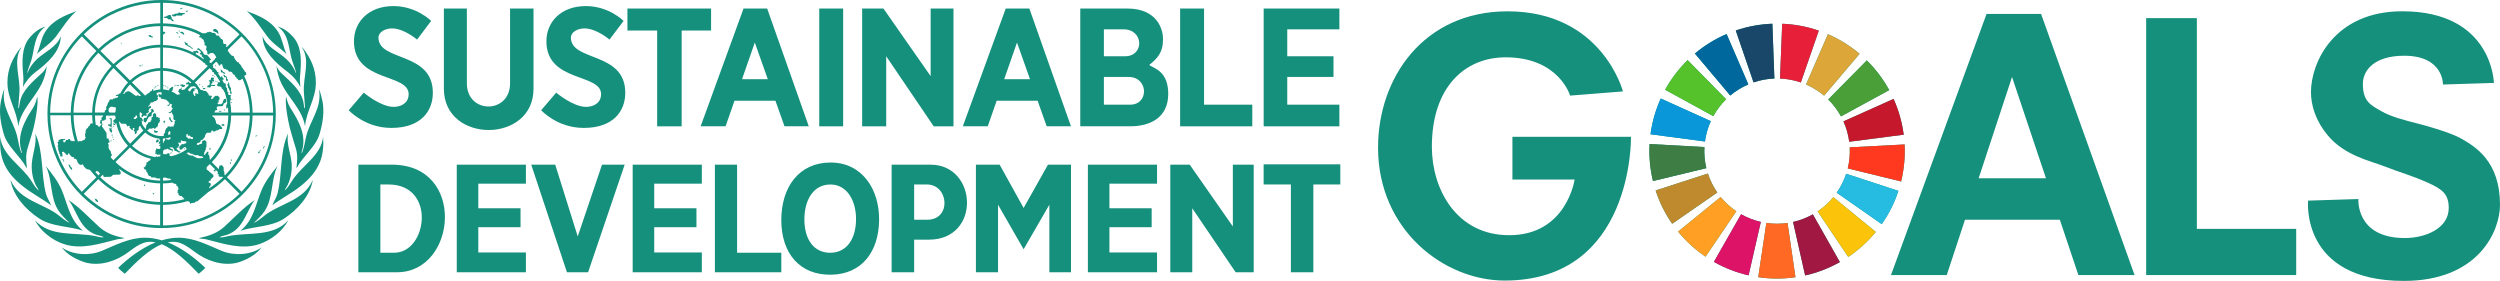 <svg width="356" height="40" viewBox="0 0 356 40" fill="none" xmlns="http://www.w3.org/2000/svg">
<path d="M23.019 0C20.402 0 17.933 0.621 15.741 1.725L15.919 2.07C18.032 1.005 20.382 0.424 22.821 0.394V3.322C20.837 3.351 18.951 3.834 17.282 4.662L17.459 5.007C19.109 4.189 20.935 3.746 22.821 3.716V6.368C21.34 6.397 19.948 6.752 18.694 7.363C17.756 7.817 16.907 8.418 16.166 9.128L14.29 7.245C15.238 6.328 16.314 5.579 17.469 5.007L17.292 4.662C16.087 5.264 14.981 6.042 14.023 6.969L11.94 4.889C13.134 3.726 14.477 2.78 15.929 2.05L15.751 1.705C12.582 3.292 10.004 5.885 8.434 9.059C7.368 11.217 6.755 13.652 6.755 16.225C6.755 17.802 6.983 19.339 7.407 20.798L7.792 20.7C7.387 19.32 7.17 17.881 7.15 16.412H10.073C10.093 17.634 10.281 18.837 10.626 19.98L11.011 19.882C10.676 18.768 10.488 17.605 10.468 16.402H13.125C13.134 16.796 13.164 17.181 13.213 17.555C13.026 17.575 12.858 17.634 12.858 17.634L12.779 17.9C12.601 17.93 12.483 18.235 12.483 18.235C12.335 18.285 12.216 18.472 12.265 18.521C12.315 18.571 12.187 18.59 12.187 18.59V18.955L12.107 19.073L12.127 19.468C12.226 19.468 12.206 19.655 12.206 19.655C12.038 19.675 12.078 19.891 12.078 19.891L11.732 20.01L11.663 20.108L11.239 20.089L11.12 20.207C11.081 20.098 11.051 19.99 11.011 19.882L10.626 19.98C10.636 20.02 10.646 20.059 10.666 20.098H10.182L10.152 20.02L9.984 19.99L9.965 19.803L9.718 19.822L9.668 19.921L9.402 19.941C9.422 20.108 9.135 20.355 9.106 20.286C9.076 20.217 8.888 20.039 8.977 20C9.056 19.97 9.273 19.931 9.273 19.931V19.812L8.661 19.793L8.592 19.891L8.345 19.911V20.177L8.227 20.207C8.148 20.256 8.247 20.443 8.247 20.443C8.365 20.562 8.227 20.739 8.227 20.739C8.128 20.838 8.306 21.025 8.306 21.025C8.434 21.055 8.227 21.153 8.227 21.153C8.256 21.321 8.355 21.37 8.355 21.37C8.256 21.538 8.424 21.616 8.424 21.616L8.444 21.902L8.563 21.971V22.159L8.632 22.277H8.898L8.888 21.883C8.661 21.616 9.086 21.547 9.106 21.646C9.125 21.744 9.303 21.794 9.303 21.794C9.333 22.04 9.619 22.188 9.698 21.942C9.777 21.695 9.846 21.843 9.896 21.961C9.945 22.08 10.261 22.366 10.261 22.366H10.508L10.537 22.602C10.814 22.582 10.903 22.622 11.011 22.996C11.13 23.381 11.436 23.479 11.436 23.479L11.663 23.46C11.663 23.262 11.89 23.489 11.89 23.598C11.89 23.696 12.335 24.081 12.335 24.081L12.779 24.179L12.858 24.248C13.134 24.593 13.421 24.919 13.727 25.244L11.653 27.314C9.817 25.431 8.513 23.154 7.792 20.7L7.407 20.798C8.168 23.381 9.55 25.776 11.505 27.738C12.828 29.058 14.349 30.133 15.998 30.912L16.196 30.567C14.635 29.827 13.204 28.832 11.93 27.59L14.003 25.52C15.08 26.565 16.314 27.402 17.637 28.004L17.835 27.659C16.531 27.067 15.336 26.259 14.28 25.244L14.665 24.859C14.685 24.899 14.704 24.938 14.704 24.997C14.734 25.244 14.853 25.195 14.853 25.195L15.791 25.175L16.117 24.889L16.956 24.869C17.381 24.849 17.124 24.268 17.035 24.268C16.986 24.229 16.976 24.15 16.986 24.061C17.657 24.573 18.378 24.997 19.138 25.323L19.336 24.978C18.457 24.613 17.627 24.1 16.887 23.479L16.442 23.065L18.506 21.005C19.178 21.636 19.948 22.109 20.787 22.405C21.014 22.484 21.251 22.553 21.488 22.612C21.449 22.651 21.429 22.681 21.439 22.701C21.469 22.779 21.311 22.868 21.311 22.868L21.163 22.918L21.064 23.065L20.866 23.134L20.837 23.479L20.738 23.548V23.696L20.619 23.726V23.805L20.452 23.824L20.55 24.071L20.679 24.14C20.906 24.169 20.807 24.455 20.807 24.455L20.935 24.475L21.005 24.662L21.133 24.928C21.182 25.125 21.33 25.076 21.399 25.066C21.469 25.047 21.528 25.264 21.528 25.264L22.18 25.283C22.18 25.283 22.15 25.352 22.259 25.382C22.318 25.401 22.575 25.421 22.802 25.421V25.717C21.587 25.697 20.422 25.431 19.336 24.978L19.138 25.323C20.284 25.806 21.518 26.091 22.802 26.111V28.763C21.054 28.733 19.365 28.349 17.815 27.649L17.617 27.994C19.227 28.723 20.985 29.128 22.802 29.157V32.085C20.471 32.055 18.22 31.533 16.176 30.557L15.978 30.902C18.141 31.937 20.531 32.479 22.999 32.479C25.586 32.479 28.085 31.878 30.336 30.744C31.857 29.975 33.269 28.96 34.513 27.728C35.816 26.427 36.873 24.938 37.653 23.332C38.71 21.153 39.273 18.738 39.273 16.244C39.273 14.125 38.868 12.065 38.088 10.153C37.278 8.162 36.073 6.328 34.503 4.761C32.923 3.184 31.087 1.981 29.072 1.173C27.186 0.404 25.132 0 23.019 0ZM23.216 0.394C25.211 0.414 27.156 0.808 28.954 1.538C30.849 2.297 32.597 3.43 34.108 4.899L32.35 6.653C32.291 6.673 32.222 6.673 32.183 6.653C32.064 6.604 32.232 6.486 32.232 6.486V6.358L32.133 6.259C32.133 6.259 31.857 6.289 31.837 6.239C31.817 6.19 31.768 5.973 31.768 5.973L31.748 5.687L31.63 5.638L31.61 5.54L31.432 5.559V5.362L31.333 5.333L31.235 5.283L31.215 5.086L30.849 5.066L30.731 4.899L30.603 4.702L30.188 4.672L30.089 4.574L29.921 4.544L29.803 4.495L29.753 4.574L29.437 4.593L29.418 4.692C29.319 4.741 29.052 4.741 28.845 4.741C28.519 4.574 28.213 4.406 27.877 4.268L27.739 4.633C28.015 4.741 28.242 4.879 28.509 5.017C28.489 5.076 28.47 5.116 28.43 5.116C28.351 5.116 28.381 5.333 28.381 5.333C28.381 5.333 28.598 5.333 28.657 5.352C28.726 5.372 28.726 5.54 28.726 5.54C28.973 5.52 29.072 5.855 29.042 5.944C29.013 6.023 29.141 6.023 29.141 6.023C29.141 6.023 29.141 6.289 29.111 6.358C29.082 6.427 29.329 6.476 29.388 6.575C29.457 6.673 29.358 7.008 29.309 7.028C29.26 7.048 29.437 7.097 29.427 7.176C29.408 7.255 29.477 7.176 29.497 7.314C29.516 7.442 29.546 7.728 29.546 7.728L29.773 7.748C29.803 7.531 30.227 7.521 30.296 7.55C30.573 7.649 30.79 8.083 30.79 8.181C30.79 8.28 30.612 8.3 30.612 8.3L30.622 8.408L30.05 8.98C29.99 8.94 29.931 8.921 29.901 8.95C29.823 8.999 29.852 8.605 29.852 8.605C29.852 8.605 30 8.507 30.069 8.556C30.139 8.605 29.516 7.728 29.378 7.807C29.25 7.886 28.953 7.728 28.963 7.57C28.983 7.422 28.371 6.92 28.371 6.92C28.371 6.92 28.173 6.791 28.144 6.89C28.114 6.989 28.045 7.058 28.144 7.107C28.242 7.156 28.223 7.028 28.341 7.136C28.46 7.255 28.667 7.403 28.588 7.501C28.509 7.6 28.41 7.629 28.41 7.629L28.529 7.767H28.707L28.736 8.053C28.736 8.053 28.934 8.152 28.983 8.27C29.013 8.349 29.023 8.398 29.013 8.447C28.647 8.171 28.262 7.915 27.867 7.688C27.867 7.659 27.877 7.629 27.867 7.6C27.838 7.481 27.996 7.432 28.085 7.57L28.252 7.55L28.282 7.403L28.055 7.215H27.877C27.877 7.215 27.858 7.343 27.749 7.294C27.63 7.245 27.7 7.265 27.601 7.245C27.512 7.225 27.532 7.412 27.551 7.501C27.295 7.373 27.038 7.255 26.771 7.146C25.655 6.693 24.461 6.437 23.216 6.417V4.909C23.325 4.909 23.374 4.869 23.384 4.83C23.404 4.761 23.414 4.751 23.513 4.731C23.611 4.712 23.493 4.514 23.394 4.534C23.325 4.544 23.256 4.524 23.216 4.475V3.716C24.796 3.736 26.317 4.051 27.739 4.633L27.877 4.268C26.416 3.677 24.836 3.351 23.206 3.332L23.216 0.394ZM25.962 1.094L25.804 1.193L25.695 1.124L25.646 1.212L25.774 1.291L25.804 1.311L26.011 1.173L25.962 1.094ZM26.712 1.488L26.584 1.597L26.505 1.508L26.436 1.577L26.584 1.725L26.613 1.695L26.781 1.567L26.712 1.488ZM10.883 1.577C9.254 2.208 7.496 2.859 6.439 4.534C5.817 5.51 5.728 6.673 5.245 7.679C6.153 6.831 7.2 6.2 7.97 5.195C8.888 3.982 9.688 2.622 10.883 1.577ZM35.145 1.577C36.34 2.632 37.15 3.982 38.068 5.195C38.838 6.21 39.885 6.831 40.793 7.679C40.309 6.663 40.211 5.51 39.598 4.534C38.532 2.859 36.784 2.208 35.145 1.577ZM25.527 1.784C25.458 1.794 25.389 1.824 25.379 1.853C25.359 1.922 25.261 1.932 25.261 1.932L24.885 1.962C24.856 2.06 24.658 2.129 24.638 2.06C24.599 1.912 24.392 2.247 24.609 2.307C24.826 2.376 25.033 2.307 25.033 2.307L25.083 2.208L25.902 2.228C25.971 2.159 26.001 2.06 26.001 2.06C26.001 2.06 26.198 1.991 26.277 2.031C26.357 2.06 26.297 1.794 26.208 1.833C26.129 1.863 25.962 1.853 25.962 1.853H25.665C25.665 1.794 25.596 1.774 25.527 1.784ZM24.115 2.119L23.898 2.198L23.671 2.346L23.424 2.376L23.295 2.523L23.819 2.573L23.918 2.74L24.293 2.77L24.54 3.016C24.757 3.085 24.806 2.987 24.668 2.868L24.451 2.652V2.464L24.382 2.395L24.312 2.159L24.115 2.119ZM6.479 3.795C5.649 4.012 4.948 4.544 4.326 5.234C3.023 6.683 3.131 8.812 3.309 10.715C3.359 11.306 3.329 11.799 3.27 12.4C3.665 11.592 4.307 10.823 5.077 10.251C6.775 8.97 8.632 7.314 8.661 5.145C8.098 6.713 6.39 7.363 5.254 8.428C4.652 8.99 4.188 9.67 3.921 10.379L3.882 10.35C4.02 9.719 4.287 9.157 4.474 8.546C4.948 6.88 4.86 4.899 6.479 3.795ZM39.559 3.795C41.169 4.899 41.08 6.88 41.573 8.546C41.751 9.147 42.018 9.719 42.166 10.35L42.126 10.379C41.86 9.67 41.396 8.99 40.793 8.428C39.658 7.353 37.949 6.713 37.386 5.145C37.416 7.324 39.273 8.98 40.971 10.251C41.731 10.823 42.383 11.592 42.778 12.4C42.709 11.799 42.679 11.296 42.739 10.715C42.916 8.812 43.025 6.683 41.721 5.234C41.089 4.544 40.388 4.002 39.559 3.795ZM30.642 4.12C30.514 4.12 30.316 4.209 30.336 4.308C30.356 4.386 30.415 4.475 30.553 4.505L30.8 4.583C30.8 4.583 31.106 4.948 31.096 4.771C31.067 4.268 30.83 4.258 30.751 4.16C30.731 4.14 30.692 4.12 30.642 4.12ZM25.497 4.327L25.428 4.475L25.517 4.515L25.586 4.367L25.497 4.327ZM25.804 4.485C25.794 4.475 25.705 4.603 25.636 4.643C25.715 4.682 25.823 4.741 25.823 4.741C25.952 4.741 26.041 4.84 26.041 4.889C26.041 4.938 26.218 4.919 26.218 4.919L26.238 4.8L26.11 4.633L25.991 4.554C25.991 4.564 25.804 4.544 25.804 4.485ZM25.636 4.643C25.557 4.603 25.507 4.583 25.596 4.643C25.606 4.653 25.626 4.653 25.636 4.643ZM25.093 4.593L25.083 4.692L25.221 4.702L25.32 4.859L25.399 4.81L25.28 4.623L25.27 4.603H25.251C25.251 4.613 25.093 4.593 25.093 4.593ZM21.301 5.007C21.212 5.007 21.133 5.027 21.133 5.057C21.153 5.135 21.281 5.244 21.281 5.244C21.281 5.244 21.528 5.264 21.548 5.313C21.567 5.362 21.725 5.382 21.745 5.333C21.765 5.283 21.824 5.185 21.676 5.185C21.528 5.185 21.558 5.106 21.508 5.047C21.479 5.017 21.39 5.007 21.301 5.007ZM34.385 5.175C35.856 6.673 36.982 8.418 37.752 10.31C38.483 12.114 38.878 14.056 38.897 16.047H35.965C35.945 14.45 35.629 12.903 35.056 11.464C34.977 11.257 34.888 11.05 34.789 10.843C34.819 10.754 34.868 10.665 34.977 10.695C35.145 10.744 35.026 10.33 35.026 10.33C35.026 10.33 34.799 10.163 34.809 10.084C34.829 10.005 34.582 9.837 34.592 9.768C34.612 9.699 34.375 9.571 34.395 9.502C34.414 9.433 34.276 9.256 34.276 9.256L34.029 9.019L33.999 8.871L33.802 8.852L33.407 8.369L33.427 8.231L33.308 8.211V8.024L33.19 7.955L33.012 7.935L32.647 7.541L32.617 7.353H32.439L32.469 7.067L34.385 5.175ZM25.468 5.175V5.323L25.646 5.343L25.596 5.205L25.468 5.175ZM11.653 5.175L13.727 7.255C12.759 8.25 11.95 9.394 11.347 10.665C10.557 12.302 10.103 14.125 10.073 16.057H7.141C7.17 13.662 7.733 11.355 8.76 9.266C9.491 7.777 10.458 6.397 11.653 5.175ZM26.268 5.954C26.248 5.954 26.238 5.963 26.238 5.973C26.238 6.023 26.307 6.023 26.337 6.121C26.366 6.22 26.357 6.387 26.505 6.417C26.653 6.447 26.682 6.486 26.702 6.545C26.722 6.614 26.9 6.624 26.9 6.624L27.028 6.693L27.423 7.028V6.9C27.423 6.9 27.403 6.772 27.324 6.772C27.245 6.772 27.097 6.673 27.127 6.604C27.156 6.535 26.85 6.476 26.85 6.476C26.85 6.476 26.574 6.21 26.672 6.239C26.771 6.269 26.722 6.121 26.722 6.121C26.722 6.121 26.524 6.151 26.475 6.141C26.426 6.121 26.445 5.973 26.445 5.973C26.445 5.973 26.317 5.944 26.268 5.954ZM17.242 6.072L17.173 6.141L17.272 6.239L17.341 6.17L17.242 6.072ZM3.033 6.762C2.993 6.752 2.964 6.791 2.934 6.801C1.808 8.24 1.058 9.808 1.058 11.73C1.058 14.105 2.43 15.771 2.598 17.999C2.954 15.673 4.909 14.017 5.926 11.957C6.321 11.158 6.568 10.251 6.676 9.374C6.528 9.749 6.301 10.094 5.985 10.389C4.662 11.641 3.112 12.863 2.815 14.638C2.776 14.894 2.746 15.15 2.677 15.397C2.618 15.426 2.618 15.357 2.598 15.338L2.766 13.149C2.924 11.02 1.789 8.645 3.033 6.762ZM43.005 6.762C44.249 8.645 43.114 11.02 43.272 13.159L43.44 15.347C43.42 15.367 43.42 15.426 43.361 15.406C43.291 15.16 43.262 14.904 43.222 14.648C42.926 12.883 41.366 11.651 40.053 10.399C39.737 10.103 39.51 9.758 39.361 9.384C39.47 10.261 39.717 11.168 40.112 11.966C41.129 14.017 43.084 15.673 43.44 18.009C43.608 15.771 44.98 14.115 44.98 11.74C44.98 9.818 44.23 8.24 43.104 6.811C43.064 6.782 43.045 6.752 43.005 6.762ZM22.821 6.762V9.689C21.903 9.719 21.024 9.936 20.234 10.301L20.412 10.646C21.163 10.301 21.972 10.103 22.821 10.074V12.735C22.476 12.755 22.14 12.824 21.824 12.942L21.804 12.755L21.883 12.706L21.755 12.656L21.656 12.784L21.627 12.932L21.459 12.962V13.041H21.34V13.139C21.103 13.268 20.876 13.425 20.669 13.613L18.783 11.73C19.267 11.276 19.82 10.902 20.412 10.626L20.234 10.281C19.602 10.577 19.02 10.971 18.516 11.454L16.442 9.384C17.173 8.684 17.993 8.122 18.881 7.688C20.086 7.117 21.429 6.782 22.821 6.762ZM23.216 6.762C24.401 6.782 25.557 7.028 26.623 7.462C26.919 7.58 27.206 7.718 27.482 7.866C27.492 7.876 27.512 7.886 27.532 7.895C27.996 8.142 28.44 8.438 28.855 8.763C28.875 8.881 29.003 8.93 29.003 8.93L29.082 8.94C29.131 8.98 29.191 9.029 29.24 9.068V9.206C29.358 9.177 29.536 9.315 29.566 9.423L27.522 11.464C26.939 10.912 26.268 10.488 25.547 10.182C24.816 9.877 24.026 9.709 23.206 9.68L23.216 6.762ZM14.003 7.521L15.889 9.404C15.129 10.192 14.507 11.109 14.033 12.104C13.48 13.307 13.154 14.638 13.125 16.047H10.468C10.498 14.214 10.913 12.449 11.693 10.843C12.265 9.63 13.046 8.507 14.003 7.521ZM30.77 8.783C30.998 8.921 31.175 9.226 31.146 9.285C31.116 9.354 31.343 9.335 31.343 9.335C31.373 9.039 31.659 9.137 31.669 9.236C31.689 9.335 31.738 9.551 31.738 9.551L31.817 9.699L31.936 9.818L32.113 9.798L32.163 9.896L32.38 9.926C32.38 9.926 32.558 10.123 32.578 10.172C32.597 10.222 32.844 10.202 32.903 10.222C32.972 10.241 33.071 10.291 33.081 10.37C33.101 10.448 33.2 10.586 33.2 10.586C33.2 10.586 33.397 10.636 33.417 10.705C33.437 10.774 33.516 10.922 33.516 10.922L33.684 11.06L33.703 11.207L33.881 11.227L33.93 11.424L34.227 11.405L34.395 11.286C34.444 11.257 34.493 11.227 34.533 11.198C34.592 11.336 34.651 11.474 34.701 11.612C35.254 13.001 35.56 14.5 35.579 16.037H32.923C32.913 15.564 32.874 15.101 32.795 14.648C32.815 14.579 32.824 14.519 32.795 14.5C32.745 14.45 32.844 14.214 32.844 14.214C32.844 14.214 32.913 14.076 32.844 13.948C32.775 13.81 32.864 13.662 32.913 13.603L32.785 13.534L32.657 13.514L32.558 13.534C32.528 13.425 32.499 13.327 32.459 13.218L32.538 13.238V13.139L32.42 13.11C32.4 13.041 32.37 12.972 32.35 12.903L32.331 12.558L32.212 12.479L32.242 12.351L32.114 12.302L32.183 12.085L32.064 11.848H31.896C31.817 11.69 31.738 11.533 31.649 11.385C31.669 11.375 31.689 11.365 31.718 11.355C31.807 11.335 31.837 11.326 31.847 11.326L31.827 11.148L31.679 11.05L31.63 10.852C31.63 10.852 31.452 10.882 31.462 10.981C31.462 11 31.452 11.02 31.432 11.03C31.314 10.843 31.195 10.665 31.067 10.488C31.067 10.478 31.077 10.468 31.077 10.458C31.146 10.34 31.106 10.271 30.998 10.241C30.879 10.212 30.879 10.212 30.849 10.074C30.82 9.946 30.682 9.906 30.682 9.906L30.632 9.709L30.514 9.788C30.445 9.709 30.385 9.64 30.316 9.561L30.375 9.374C30.306 9.364 30.277 9.325 30.257 9.285L30.77 8.783ZM31.827 11.316C31.847 11.316 31.827 11.326 31.827 11.316ZM20.224 9.177L20.165 9.256L20.264 9.335L20.323 9.256L20.224 9.177ZM19.849 9.246L19.869 9.433H20.116C20.215 9.433 20.037 9.315 20.037 9.315C20.037 9.315 19.829 9.335 19.849 9.246ZM30.761 9.275L30.662 9.285L30.682 9.433L30.78 9.423L30.761 9.275ZM16.156 9.68L18.23 11.75C17.795 12.203 17.43 12.725 17.143 13.287C17.074 13.287 17.005 13.297 16.985 13.356C16.936 13.484 16.719 13.455 16.719 13.455L16.689 13.524L16.521 13.553L16.492 13.652L16.294 13.682L16.788 13.662C16.916 13.642 16.739 13.948 16.66 13.928L16.433 13.948L16.354 14.027H16.136L16.038 14.165L15.722 14.145C15.722 14.145 15.544 14.293 15.554 14.342C15.573 14.391 15.524 14.539 15.475 14.539C15.425 14.539 15.327 14.687 15.356 14.736C15.386 14.786 15.258 14.953 15.258 14.953L15.228 15.121L15.129 15.15V15.604L14.932 15.732V15.929L14.843 16.027H13.51C13.539 14.707 13.835 13.435 14.369 12.272C14.813 11.336 15.415 10.448 16.156 9.68ZM29.842 9.709C29.911 9.778 29.901 9.798 30 9.867C30.03 9.887 30.059 9.906 30.089 9.906C30.139 9.965 30.198 10.025 30.247 10.084L30.208 10.133C30.208 10.32 30.297 10.271 30.385 10.251C30.415 10.281 30.435 10.32 30.464 10.35C30.474 10.458 30.474 10.616 30.652 10.596C30.652 10.596 30.652 10.596 30.662 10.596C30.869 10.882 31.067 11.178 31.244 11.474L31.254 11.493C31.284 11.543 31.314 11.592 31.333 11.641C31.294 11.671 31.274 11.71 31.274 11.71L31.008 11.74V12.006L30.879 12.055L30.899 12.223L31.077 12.203C31.077 12.203 31.077 12.4 31.126 12.321C31.175 12.242 31.59 12.341 31.551 12.538C31.541 12.617 31.965 12.834 31.916 13.1C31.946 13.11 31.975 13.12 31.995 13.13C32.074 13.356 32.143 13.593 32.202 13.82L32.173 13.879C32.173 13.879 32.202 13.899 32.232 13.928C32.281 14.135 32.331 14.342 32.36 14.549C32.35 14.726 32.311 14.904 32.212 14.953C32.015 15.071 32.232 15.002 32.232 15.002L32.202 15.367C32.252 15.535 32.331 15.446 32.38 15.367C32.41 15.328 32.429 15.298 32.459 15.269C32.489 15.515 32.499 15.771 32.508 16.028H30.524C30.534 16.018 30.553 15.978 30.553 15.978L30.632 15.742L30.909 15.663L30.938 15.446L30.79 15.426C30.79 15.426 30.958 15.131 31.037 15.131C31.116 15.131 31.659 15.131 31.709 15.101C31.758 15.071 31.857 14.805 31.857 14.756C31.857 14.707 31.985 14.687 32.035 14.677C32.084 14.657 32.202 14.529 32.232 14.46C32.262 14.391 32.153 13.977 32.084 14.046C32.015 14.115 31.867 14.145 31.867 14.145L31.817 14.332L31.738 14.401C31.738 14.401 31.758 14.45 31.738 14.569C31.718 14.687 31.57 14.756 31.57 14.756L31.501 14.835C31.501 14.835 31.106 14.855 31.057 14.835C30.909 14.766 31.008 14.569 31.106 14.588C31.205 14.608 31.087 14.303 31.087 14.303L31.215 14.283C31.215 14.283 31.235 13.987 31.284 13.987C31.333 13.987 31.264 13.889 31.205 13.839C31.136 13.79 31.057 13.622 30.988 13.642C30.919 13.662 30.662 13.642 30.662 13.642L30.613 13.741L30.435 13.77C30.435 13.77 30.454 13.898 30.415 13.938C30.316 14.056 29.941 14.303 30.099 13.889L30.148 13.79V13.642L29.852 13.622C29.852 13.622 29.704 13.573 29.704 13.504C29.704 13.435 29.684 13.356 29.684 13.356L29.339 12.972L28.924 12.923L28.894 12.844L28.647 12.814C28.608 12.794 28.578 12.784 28.539 12.775C28.42 12.587 28.302 12.41 28.164 12.242C28.164 12.233 28.154 12.213 28.154 12.203C28.144 12.144 27.956 11.887 27.857 11.878C27.818 11.838 27.788 11.799 27.749 11.759L29.842 9.709ZM31.452 9.916C31.432 9.916 31.412 9.936 31.412 9.965C31.412 10.034 31.491 10.064 31.462 10.153C31.432 10.232 31.491 10.301 31.56 10.301C31.63 10.301 31.679 10.33 31.738 10.37C31.807 10.399 31.857 10.448 31.906 10.517L32.074 10.468C32.074 10.468 32.094 10.301 32.025 10.35C31.955 10.399 31.906 10.232 31.847 10.251C31.778 10.271 31.748 10.182 31.679 10.104C31.61 10.025 31.63 10.005 31.551 9.956C31.511 9.926 31.482 9.906 31.452 9.916ZM23.216 10.084C23.977 10.104 24.717 10.271 25.409 10.557C26.08 10.843 26.702 11.237 27.245 11.75L27.137 11.858C27.087 11.809 26.91 11.769 26.91 11.71C26.91 11.641 26.742 11.562 26.761 11.661C26.781 11.759 26.643 11.809 26.613 11.779C26.584 11.75 26.485 11.878 26.485 11.878C26.485 11.927 26.455 11.996 26.554 12.016C26.653 12.035 26.831 11.947 26.85 12.045C26.86 12.075 26.86 12.104 26.87 12.134L26.218 12.785C26.129 12.785 26.05 12.775 26.05 12.775C26.001 12.923 25.774 12.755 25.833 12.656C25.902 12.558 25.902 12.489 25.902 12.489L25.823 12.469L25.725 12.656C25.497 12.656 25.428 12.784 25.478 12.873C25.527 12.952 25.409 12.854 25.379 12.972C25.349 13.09 25.399 13.09 25.497 13.139C25.596 13.189 25.448 13.189 25.517 13.268C25.557 13.317 25.655 13.307 25.685 13.317L25.557 13.445C25.448 13.484 25.31 13.455 25.31 13.455C25.31 13.484 25.29 13.514 25.261 13.524C24.994 13.307 24.707 13.13 24.392 13.001C24.441 12.962 24.53 12.962 24.569 12.854C24.638 12.666 24.668 12.371 24.668 12.371C24.668 12.371 24.401 12.351 24.392 12.44C24.372 12.518 24.214 12.568 24.214 12.568C24.214 12.568 24.085 12.617 24.135 12.686C24.184 12.755 24.036 12.785 24.036 12.785C24.036 12.785 24.046 12.834 24.046 12.873C23.789 12.794 23.513 12.745 23.236 12.735L23.216 10.084ZM31.946 10.646L31.748 10.665C31.797 10.734 31.896 10.784 31.896 10.853C31.896 10.922 31.867 10.971 31.965 10.981C32.064 11.001 32.133 10.961 32.163 11.05C32.193 11.129 32.193 11.267 32.183 11.336C32.163 11.405 32.202 11.503 32.281 11.503C32.36 11.503 32.38 11.523 32.38 11.572C32.38 11.621 32.479 11.385 32.479 11.385C32.4 11.316 32.331 11.168 32.331 11.168C32.331 11.168 32.252 10.931 32.252 10.902C32.252 10.872 32.133 10.833 32.084 10.823C32.025 10.793 31.946 10.646 31.946 10.646ZM30.385 10.715L30.218 10.734L30.227 10.833L30.395 10.813L30.385 10.715ZM30.484 10.833V10.912H30.583V10.833H30.484ZM30.356 10.991C30.356 10.991 30.257 11.119 30.059 11.06C30.059 11.06 30.03 11.375 29.931 11.444H29.704C29.704 11.444 29.753 11.523 29.803 11.582C29.852 11.631 29.971 11.73 29.852 11.799C29.734 11.868 29.872 11.848 29.872 11.848C29.872 11.848 29.852 12.193 29.704 12.144C29.556 12.095 29.507 12.331 29.507 12.39C29.507 12.459 30.089 12.479 30 12.39C29.951 12.341 30.069 12.223 30.069 12.223C30.069 12.223 30.464 12.252 30.543 12.252C30.622 12.252 30.692 12.233 30.642 12.154C30.593 12.075 30.445 12.085 30.445 12.085C30.445 12.085 30.247 12.134 30.069 12.035C29.892 11.937 30.099 11.907 30.139 11.907C30.168 11.907 30.316 11.789 30.257 11.71C30.188 11.631 30.257 11.474 30.257 11.543C30.257 11.612 30.435 11.641 30.474 11.592C30.504 11.543 30.474 11.395 30.395 11.345C30.316 11.296 30.543 11.267 30.474 11.178C30.385 11.099 30.356 10.991 30.356 10.991ZM30.682 11.493V11.612H30.78V11.493H30.682ZM30.899 11.552L30.849 11.651L30.938 11.7L30.988 11.602L30.899 11.552ZM32.499 11.69C32.459 11.7 32.528 11.888 32.489 11.917C32.439 11.947 32.41 12.016 32.36 12.065C32.311 12.114 32.459 12.183 32.459 12.233C32.459 12.282 32.489 12.528 32.489 12.528C32.489 12.528 32.607 12.578 32.617 12.647C32.637 12.716 32.617 12.844 32.666 12.863C32.716 12.883 32.815 12.942 32.785 13.011C32.755 13.08 32.755 13.208 32.755 13.208L32.824 13.356L32.953 13.435C32.953 13.435 33.002 13.041 32.923 13.021C32.844 13.001 32.874 12.775 32.874 12.775C32.874 12.775 32.953 12.459 32.824 12.459C32.696 12.459 32.795 12.292 32.706 12.242C32.627 12.193 32.676 11.957 32.637 11.897C32.607 11.828 32.607 11.75 32.518 11.7C32.508 11.69 32.499 11.681 32.499 11.69ZM28.509 12.006L28.341 12.026L28.351 12.124L28.519 12.104L28.509 12.006ZM26.021 12.016C25.971 12.016 25.922 12.026 25.922 12.026L25.655 12.055L25.636 12.174L25.813 12.193C25.813 12.193 25.892 12.262 25.892 12.312C25.892 12.361 26.011 12.41 26.07 12.41C26.139 12.41 26.317 12.282 26.317 12.282C26.317 12.282 26.396 12.045 26.337 12.065C26.268 12.085 26.139 12.183 26.119 12.085C26.129 12.026 26.07 12.016 26.021 12.016ZM18.506 12.026L20.116 13.632L19.958 13.622C19.889 13.77 19.731 13.603 19.731 13.603C19.701 13.504 19.464 13.603 19.464 13.603C19.464 13.79 19.148 13.524 19.148 13.524L18.575 13.11C18.25 12.814 17.756 13.189 17.736 13.277C17.746 13.405 17.637 13.405 17.529 13.386C17.795 12.893 18.121 12.44 18.506 12.026ZM24.974 12.065L24.875 12.085L24.905 12.233L25.004 12.213L24.974 12.065ZM25.507 12.095L25.142 12.114V12.213L25.507 12.193V12.095ZM22.427 12.124V12.223H22.555V12.124H22.427ZM23.266 12.144L23.256 12.242L23.374 12.262L23.384 12.164L23.266 12.144ZM23.483 12.193L23.473 12.292L23.592 12.312L23.602 12.213L23.483 12.193ZM22.15 12.223L22.14 12.321L22.259 12.341L22.268 12.242L22.15 12.223ZM24.856 12.233L24.806 12.252L24.836 12.351L24.885 12.331L24.856 12.233ZM28.835 12.272L28.786 12.39L28.875 12.43L28.924 12.312L28.835 12.272ZM27.611 12.292C27.611 12.292 27.709 12.312 27.788 12.331C27.867 12.43 27.946 12.528 28.015 12.627L27.808 12.597L27.68 12.578L27.433 12.558C27.186 12.726 27.137 12.923 27.137 12.923C27.028 13.139 26.781 12.913 26.781 12.755L27.216 12.321C27.245 12.321 27.265 12.321 27.295 12.321C27.393 12.321 27.611 12.292 27.611 12.292ZM23.7 12.321V12.42H23.829V12.321C23.838 12.321 23.7 12.321 23.7 12.321ZM22.041 12.341L22.022 12.44L22.15 12.469L22.17 12.371C22.18 12.381 22.041 12.341 22.041 12.341ZM22.002 12.479L21.903 12.499L21.923 12.597L22.022 12.578L22.002 12.479ZM23.947 12.479H23.848V12.597H23.947V12.479ZM29.111 12.528C29.052 12.528 28.973 12.538 28.934 12.548C28.855 12.568 28.865 12.627 28.934 12.716L29.131 12.686C29.131 12.686 29.279 12.617 29.25 12.568C29.24 12.528 29.181 12.528 29.111 12.528ZM28.015 12.627C28.075 12.716 28.134 12.804 28.193 12.883C28.173 12.923 28.164 12.982 28.183 13.041C28.233 13.287 28.312 13.386 28.154 13.386C27.986 13.386 27.956 13.258 27.956 13.258C27.956 13.258 27.828 13.209 27.828 13.278C27.828 13.347 27.778 13.475 27.828 13.544C27.877 13.613 27.759 13.711 27.709 13.662C27.66 13.613 27.532 13.465 27.561 13.416C27.591 13.366 27.334 13.051 27.591 13.002C27.858 12.952 27.571 12.804 27.67 12.765L27.798 12.696H27.927L28.015 12.627ZM0.623 12.686C0.357 13.238 0.258 13.859 0.12 14.46C-0.177 16.018 0.12 17.664 0.544 19.103C1.078 20.897 2.825 22.169 3.724 23.815L3.842 23.913C3.714 23.026 3.645 22.06 3.902 21.212C4.287 19.852 4.771 18.531 5.017 17.122C5.215 16.028 5.442 14.796 5.314 13.741C5.166 14.313 5.017 14.874 4.702 15.367C3.507 17.21 2.282 19.379 3.122 21.725C3.102 21.755 3.072 21.784 3.043 21.765C2.707 20.986 2.628 20.108 2.411 19.28C1.828 17.073 0.13 15.229 0.623 12.686ZM45.414 12.686C45.908 15.229 44.22 17.073 43.637 19.271C43.42 20.099 43.341 20.986 43.005 21.755C42.975 21.774 42.946 21.735 42.926 21.715C43.766 19.369 42.541 17.21 41.346 15.357C41.03 14.874 40.882 14.303 40.734 13.731C40.606 14.796 40.833 16.018 41.03 17.112C41.287 18.521 41.761 19.842 42.146 21.203C42.403 22.05 42.334 23.006 42.205 23.903L42.324 23.805C43.212 22.169 44.97 20.887 45.503 19.093C45.928 17.664 46.224 16.008 45.928 14.45C45.78 13.869 45.671 13.238 45.414 12.686ZM22.989 13.12L23.019 13.514L22.841 13.455H22.723L22.673 13.356L22.575 13.337V13.701L22.673 13.78L22.752 13.859L22.92 13.879L22.95 14.076L23.364 14.096L23.414 14.175L23.661 14.194L24.135 14.677L24.105 14.825L24.026 14.874C24.056 14.993 23.809 14.924 23.809 14.924V15.022L23.927 15.042L24.046 15.111L24.214 14.825C24.392 14.707 24.48 14.874 24.49 14.973C24.51 15.072 24.411 15.052 24.411 15.052V15.288L24.51 15.318C24.678 15.515 24.441 15.633 24.441 15.633L24.392 15.801C24.342 15.949 24.164 15.919 24.164 15.919L24.095 16.018L23.898 16.067L24.283 16.116C24.322 15.978 24.421 15.949 24.471 16.018C24.52 16.087 24.52 16.205 24.52 16.205L24.619 16.225L24.599 16.412L24.698 16.442V16.974L24.816 17.102C25.014 17.023 25.014 17.151 24.915 17.22C24.816 17.289 24.885 17.585 24.885 17.585L24.806 17.664V17.802L24.707 17.871V18.058C24.54 17.979 24.342 18.009 24.293 18.058C24.145 17.96 23.829 17.989 23.829 18.078C23.927 18.206 23.71 18.246 23.71 18.246L23.592 18.374C23.671 18.541 23.513 18.561 23.513 18.561V18.876L23.315 19.064L23.325 19.359C23.226 19.369 23.118 19.379 23.019 19.379C22.249 19.379 21.528 19.103 20.955 18.6C20.965 18.591 20.975 18.591 20.985 18.571C21.064 18.443 21.202 18.423 21.202 18.423L21.251 18.305L21.696 18.324C21.725 18.137 21.943 18.206 21.943 18.295C21.943 18.374 22.11 18.315 22.11 18.315L22.229 18.127H22.407L22.427 17.93L22.505 17.881V17.585C22.772 17.506 22.733 17.25 22.733 17.25L22.802 17.171L22.772 17.053C22.644 17.004 22.703 16.885 22.792 16.915C22.871 16.945 22.673 16.767 22.673 16.767C22.575 16.846 22.496 16.669 22.496 16.669H22.249V16.432L22.219 16.215L21.972 16.097L21.794 16.264L21.765 16.501V16.649L21.597 16.678L21.567 17.132L21.439 17.181L21.459 17.349L21.103 17.447L21.034 17.644L20.906 17.723L20.837 17.92L20.758 18.393C20.53 18.147 20.333 17.881 20.195 17.585C20.224 17.467 20.224 17.358 20.224 17.358C20.076 17.29 20.155 17.063 20.323 17.26C20.491 17.457 20.224 16.856 20.224 16.856L20.096 16.738L19.928 16.718C19.898 16.56 19.889 16.392 19.889 16.225C19.889 16.156 19.889 16.087 19.898 16.018C19.948 15.969 19.997 15.998 19.997 15.998L20.244 16.195L20.264 16.294L20.165 16.343L20.145 16.481L20.195 16.669H20.323C20.372 16.402 20.718 16.402 20.817 16.57L20.916 16.333C20.689 16.215 20.916 16.038 20.975 16.116C21.044 16.195 21.192 15.9 21.192 15.9C21.192 15.9 21.311 16.047 21.192 15.85C21.074 15.653 21.271 15.555 21.271 15.555C21.241 15.357 21.488 15.387 21.488 15.387L21.508 15.121L21.281 15.101C21.232 15.338 21.034 15.131 21.133 15.082C21.232 15.032 21.33 14.934 21.33 14.934V14.786L21.429 14.756L21.449 14.589H21.696L21.913 14.49L21.962 14.411L22.189 14.392L22.515 14.096L22.486 13.968C22.288 13.968 22.486 13.82 22.486 13.82L22.515 13.573H22.338L22.308 13.219C22.525 13.149 22.752 13.12 22.989 13.12ZM32.982 14.086L32.963 14.214L33.061 14.224L33.081 14.086H32.982ZM32.923 14.529L32.874 14.628L32.963 14.677L33.012 14.579L32.923 14.529ZM15.889 15.19C16.047 15.18 16.156 15.269 16.156 15.269L16.383 15.249C16.442 15.288 16.482 15.328 16.502 15.377C16.482 15.535 16.462 15.683 16.462 15.84C16.442 15.88 16.423 15.909 16.423 15.909C16.403 15.939 16.393 15.988 16.383 16.038H15.761V16.028L15.583 16.008C15.386 15.89 15.485 15.456 15.485 15.456C15.623 15.269 15.771 15.2 15.889 15.19ZM21.587 15.505L21.557 15.584H21.478L21.459 15.722H21.557L21.577 15.821L21.508 15.89L21.478 15.969L21.35 15.998L21.054 16.284L21.034 16.412L20.955 16.53L20.856 16.777L20.511 16.797L20.442 17.092L20.491 17.339L20.787 17.457L20.817 17.289L20.916 17.24L20.935 17.073L21.005 16.954L21.103 16.836L21.133 16.698L21.301 16.599L21.498 16.57L21.577 16.471L21.607 16.274L21.617 16.126L21.686 16.028L21.883 15.949V15.633H21.785L21.765 15.515L21.587 15.505ZM31.886 15.604L31.867 15.702L32.044 15.732L32.064 15.633L31.886 15.604ZM31.482 15.742L31.432 15.771L31.314 15.84L31.205 15.771L31.156 15.85L31.284 15.929L31.314 15.949L31.333 15.939L31.432 15.88L31.442 15.909L31.531 15.87L31.501 15.791L31.482 15.742ZM32.913 16.442H35.569C35.54 18.265 35.125 19.99 34.395 21.548C33.802 22.819 33.002 23.972 32.034 24.968L31.965 24.899C31.955 24.712 31.945 24.475 31.945 24.475L31.866 24.396L31.847 23.982C31.916 23.765 31.531 23.45 31.501 23.519C31.471 23.588 31.254 23.539 31.254 23.598C31.254 23.667 31.126 23.992 31.185 24.11C31.185 24.12 31.185 24.12 31.195 24.13L30.158 23.095C30.968 22.257 31.6 21.311 32.064 20.276C32.587 19.073 32.884 17.782 32.913 16.442ZM35.965 16.442H38.897C38.868 18.837 38.305 21.104 37.317 23.135C36.567 24.682 35.569 26.092 34.385 27.304L32.311 25.234C33.328 24.189 34.138 23.006 34.74 21.725C35.51 20.089 35.935 18.295 35.965 16.442ZM30.218 16.442H32.518C32.489 17.733 32.202 18.965 31.709 20.079C31.264 21.084 30.642 22.001 29.892 22.79C29.862 22.454 29.783 22.09 29.783 22.09L29.655 22.021L29.684 21.617H29.506L29.21 22.001L29.181 22.109L29.013 21.942L29.102 21.853L29.082 21.656L29.2 21.557V21.39L29.299 21.36L29.319 20.996L29.398 20.976V20.177L29.151 19.941C29.131 20.02 28.875 20.02 28.875 20.02C28.875 20.02 28.805 20.138 28.756 20.138C28.707 20.138 28.825 20.286 28.786 20.384C28.756 20.483 28.618 20.483 28.618 20.483L28.371 20.552L28.302 20.631H28.045L28.025 20.483C28.055 20.453 28.075 20.414 28.104 20.384L28.312 20.325L28.48 20.246L28.559 20.079C28.578 19.911 28.776 19.931 28.776 19.931C28.776 19.931 29.151 19.616 29.171 19.468C29.191 19.32 29.319 18.906 29.546 18.906H29.971C30.139 18.837 30.089 18.62 30.089 18.62L30.306 18.59L30.336 18.709C30.336 18.709 30.632 18.738 30.662 18.689C30.692 18.64 30.761 18.521 30.84 18.571C30.919 18.62 31.185 18.452 31.185 18.452C31.205 18.334 31.61 18.383 31.61 18.383L31.659 18.236C31.659 18.236 31.383 17.851 31.333 17.851C31.284 17.851 31.017 17.615 30.988 17.703C30.721 17.634 30.741 17.27 30.741 17.27L30.642 17.033C30.642 16.895 30.395 16.619 30.346 16.649C30.237 16.59 30.208 16.511 30.218 16.442ZM13.52 16.442H14.675L14.685 16.53L14.438 16.797L14.467 17.063L14.319 17.112L14.29 17.23L14.221 17.575L14.389 17.595C14.467 17.565 14.458 17.812 14.389 17.841C14.319 17.871 14.142 17.94 14.24 18.009C14.339 18.078 13.974 18.058 13.974 17.96C13.974 17.861 13.776 17.772 13.727 17.812C13.697 17.831 13.658 17.782 13.628 17.733C13.569 17.309 13.529 16.875 13.52 16.442ZM15.218 16.442H15.297C15.336 16.451 15.376 16.471 15.376 16.471L15.603 16.491L15.623 16.451H16.403L16.472 16.875L16.255 17.063C16.077 17.161 16.077 17.398 16.275 17.447C16.403 17.467 16.354 17.782 16.156 17.565C15.86 17.565 16.324 17.831 16.186 17.762C16.482 17.91 16.413 17.634 16.413 17.634L16.561 17.516C16.62 17.841 16.709 18.167 16.818 18.472C17.124 19.32 17.598 20.089 18.22 20.759L16.146 22.829C16.008 22.691 15.88 22.543 15.761 22.395C15.791 22.297 15.85 22.188 15.85 22.188C16.067 22.05 15.801 21.843 15.801 21.843C15.83 21.646 15.682 21.41 15.682 21.41C15.386 21.212 15.465 20.828 15.465 20.828V20.562C15.218 20.325 15.564 20.296 15.564 20.296C15.682 20.099 15.485 19.951 15.485 19.951L15.465 19.734L15.198 19.704L15.169 18.926L14.576 18.078C14.458 18.048 14.546 17.841 14.546 17.841C14.695 17.762 14.517 17.555 14.517 17.555L14.497 17.191L14.843 17.161L14.922 17.033H15.09L15.07 16.599C15.119 16.481 15.169 16.451 15.218 16.442ZM19.316 16.442H19.503C19.513 16.56 19.523 16.678 19.543 16.787L19.444 16.816L19.415 16.747L19.365 16.934H19.069L19.049 16.737L19.227 16.688L19.296 16.59L19.316 16.442ZM24.184 16.668C24.154 16.668 24.125 16.688 24.105 16.747V16.964C24.105 16.964 24.332 17.329 24.421 17.378C24.5 17.427 24.638 17.319 24.549 17.26C24.303 17.092 24.322 16.875 24.253 16.727C24.233 16.698 24.214 16.668 24.184 16.668ZM15.603 16.816L15.623 16.934H15.702C15.83 17.171 15.722 17.733 15.722 17.733C15.722 17.733 15.524 17.753 15.495 17.654C15.465 17.555 15.376 17.871 15.445 17.92C15.514 17.97 15.741 17.92 15.761 18.108C15.781 18.295 15.909 17.989 15.909 17.989V16.856L15.603 16.816ZM23.493 17.151L23.197 17.368C23.345 17.388 23.364 17.536 23.374 17.605C23.414 17.753 23.404 17.368 23.473 17.388C23.542 17.398 23.493 17.151 23.493 17.151ZM16.926 17.279C17.064 17.329 17.223 17.555 17.223 17.595C17.223 17.644 17.874 17.615 17.874 17.615C18.052 17.733 18.121 18.029 18.121 18.029C18.299 17.792 18.684 18.009 18.398 18.147C18.664 18.314 18.664 18.462 18.664 18.462C18.881 18.393 18.881 18.561 18.881 18.61C18.881 18.66 18.951 18.364 18.951 18.364C18.704 18.177 19.276 18.117 19.118 18.443L19.02 18.59L19.188 18.719L19.207 19.103C19.573 19.073 19.474 18.62 19.474 18.62L19.642 18.59C19.642 18.443 19.76 18.521 19.76 18.521C19.681 18.127 19.839 17.96 19.938 17.901C20.066 18.147 20.224 18.374 20.412 18.581L18.526 20.463C17.943 19.842 17.509 19.133 17.223 18.354C17.084 18.009 16.995 17.654 16.926 17.279ZM31.797 17.674C31.659 17.664 31.491 17.762 31.541 17.831C31.639 17.96 31.807 17.901 31.867 17.91C31.936 17.93 31.995 17.96 31.936 17.762C31.916 17.703 31.857 17.674 31.797 17.674ZM16.186 17.901C16.146 17.901 16.117 17.93 16.117 17.97C16.117 18.009 16.146 18.038 16.186 18.038C16.225 18.038 16.255 18.009 16.255 17.97C16.265 17.94 16.225 17.901 16.186 17.901ZM16.008 18.127L15.761 18.295L15.593 18.196V18.59L15.86 18.936L15.959 18.699L15.988 18.551L15.87 18.502L15.889 18.255L15.988 18.236L16.008 18.127ZM22.081 18.541L21.933 18.561L21.953 18.797L22.051 18.876L22.229 18.926C22.229 18.926 22.476 18.857 22.496 18.66L22.12 18.64L22.081 18.541ZM24.154 18.669C24.293 18.669 24.263 19.005 24.253 19.113C24.154 19.152 24.056 19.192 23.957 19.221V18.857L24.125 18.669C24.135 18.669 24.145 18.669 24.154 18.669ZM20.679 18.866C21.251 19.379 21.962 19.685 22.723 19.744V19.754C22.723 19.754 22.663 19.901 22.733 19.931C22.802 19.951 22.782 19.971 22.821 20.01L22.782 20.099C22.723 20.02 22.683 20.158 22.723 20.197C22.762 20.237 22.634 20.207 22.634 20.256C22.634 20.306 22.594 20.335 22.634 20.355C22.673 20.384 22.624 20.394 22.575 20.434C22.525 20.473 22.782 20.483 22.782 20.483C22.782 20.483 22.733 20.384 22.792 20.384C22.802 20.384 22.811 20.384 22.821 20.384V20.552C22.802 20.542 22.782 20.542 22.752 20.532V20.651L22.624 20.67L22.742 20.799L22.831 20.808V21.104C22.831 21.321 22.288 21.173 22.239 21.124L22.219 21.419L22.12 21.439L22.14 21.636L22.12 21.922L22.298 21.893V22.011L22.742 22.031L22.831 21.942V22.267L22.535 22.297L22.407 22.366L22.357 22.267H22.229L22.15 22.376C21.765 22.317 21.38 22.228 21.014 22.1C20.205 21.824 19.454 21.37 18.812 20.769L20.679 18.866ZM5.027 19.024C5.245 20.473 4.672 21.755 4.544 23.135C4.435 24.268 4.632 25.372 5.077 26.318C5.205 26.604 5.442 26.851 5.511 27.146C5.087 26.762 4.78 26.279 4.494 25.806C3.122 23.588 0.248 22.149 0.051 19.448C-0.048 20.651 0.06 21.922 0.455 22.987C1.008 24.465 2.085 25.609 3.319 26.575C4.593 27.58 6.114 28.359 7.279 29.246C7.052 28.664 6.676 28.132 6.528 27.531C5.827 24.761 6.212 21.567 5.027 19.024ZM41.01 19.024C39.825 21.567 40.211 24.761 39.529 27.511C39.381 28.122 39.006 28.654 38.779 29.226C39.944 28.339 41.465 27.56 42.739 26.555C43.973 25.589 45.039 24.445 45.602 22.967C46.007 21.902 46.106 20.631 46.007 19.428C45.809 22.129 42.936 23.568 41.563 25.786C41.267 26.259 40.971 26.752 40.546 27.127C40.615 26.841 40.852 26.584 40.981 26.299C41.425 25.343 41.623 24.248 41.514 23.115C41.366 21.755 40.783 20.473 41.01 19.024ZM26.702 19.083C26.742 19.083 26.771 19.103 26.761 19.162C26.712 19.31 26.761 19.379 26.761 19.379C26.979 19.182 27.156 19.399 27.137 19.448C27.117 19.497 27.255 19.547 27.334 19.497C27.413 19.448 27.512 19.645 27.482 19.744C27.453 19.842 27.156 19.823 27.137 19.724C27.117 19.625 27.067 19.655 27.038 19.704C27.008 19.744 26.9 19.773 26.821 19.754L26.752 19.685C26.761 19.665 26.771 19.645 26.752 19.625C26.732 19.606 26.702 19.606 26.663 19.606L26.515 19.458C26.515 19.359 26.544 19.221 26.534 19.182C26.524 19.133 26.633 19.083 26.702 19.083ZM16.028 19.142L15.909 19.162L15.889 19.3L16.018 19.32L16.028 19.142ZM36.547 19.29C36.478 19.29 36.399 19.33 36.35 19.359L36.409 19.438C36.468 19.399 36.557 19.379 36.567 19.389C36.567 19.389 36.567 19.389 36.567 19.379L36.666 19.359C36.656 19.33 36.646 19.3 36.616 19.29C36.587 19.29 36.567 19.29 36.547 19.29ZM16.077 19.458C16.038 19.458 16.008 19.488 16.008 19.527C16.008 19.566 16.038 19.596 16.077 19.596C16.117 19.596 16.146 19.566 16.146 19.527C16.146 19.487 16.107 19.458 16.077 19.458ZM24.253 19.537C24.253 19.576 24.273 19.625 24.273 19.625L24.352 19.655L24.204 19.773L24.076 19.921L23.908 19.872L23.71 19.852L23.641 19.734L23.523 19.714L23.503 19.951L23.424 20.049L23.226 20.247C23.434 20.247 23.295 20.355 23.197 20.404V19.734C23.404 19.724 23.621 19.695 23.819 19.645C23.838 19.665 23.848 19.675 23.848 19.675H23.997L24.006 19.596C24.105 19.586 24.184 19.566 24.253 19.537ZM16.186 19.803C16.146 19.803 16.116 19.832 16.116 19.872C16.116 19.911 16.146 19.941 16.186 19.941C16.225 19.941 16.255 19.911 16.255 19.872C16.255 19.832 16.225 19.803 16.186 19.803ZM22.387 19.852C22.308 19.852 22.239 20.108 22.199 20.168C22.199 20.168 22.239 20.306 22.308 20.296C22.377 20.286 22.426 20.247 22.495 20.237C22.555 20.227 22.584 20.128 22.604 20.02C22.624 19.921 22.584 19.872 22.584 19.872C22.584 19.872 22.525 19.971 22.426 19.872C22.416 19.862 22.407 19.852 22.387 19.852ZM15.88 19.99L15.741 20.01V20.128L15.88 20.108V19.99ZM25.764 19.99H25.883L25.902 20.069L26.406 20.118H26.426C26.623 20.237 26.524 20.384 26.455 20.414C26.386 20.444 26.278 20.444 26.278 20.444L26.248 20.513L25.823 20.542L25.794 20.71C25.576 20.68 25.497 20.907 25.547 21.025C25.596 21.143 25.547 21.242 25.547 21.242L25.724 21.321L25.952 21.252C25.981 21.084 26.129 21.055 26.268 20.956C26.396 20.858 26.613 21.143 26.544 21.272C26.534 21.291 26.534 21.301 26.524 21.311C26.277 21.479 26.011 21.636 25.734 21.774C25.3 21.981 24.846 22.149 24.362 22.247C24.352 22.238 24.342 22.238 24.342 22.238L24.164 22.188L24.145 21.942C24.115 21.774 23.799 21.774 23.819 21.893C23.838 22.011 23.236 21.942 23.226 21.942V21.488L23.394 21.311L23.769 21.232C23.799 21.065 23.967 21.262 23.967 21.262C24.135 21.242 24.164 21.36 24.164 21.36L24.382 21.39C24.559 21.439 24.451 21.459 24.461 21.528C24.48 21.627 24.559 21.597 24.559 21.597L24.589 21.38L24.688 21.4L24.589 21.282L24.411 21.203L24.214 21.124C24.085 20.936 24.243 20.976 24.382 20.996H24.599C24.599 20.996 24.846 21.331 24.846 21.41C24.846 21.488 24.964 21.508 24.964 21.508L25.112 21.488L25.162 21.607H25.31L25.359 21.705H25.655L25.675 21.558L25.399 21.508L25.379 21.341L25.181 21.291C25.112 21.006 25.231 20.927 25.31 21.055L25.409 21.075L25.379 20.828L25.497 20.799L25.468 20.453L25.369 20.424V20.306L25.784 20.325C25.715 20.089 25.764 19.99 25.764 19.99ZM37.643 20.749L37.554 20.799C37.564 20.818 37.564 20.848 37.574 20.867C37.574 20.897 37.584 20.927 37.604 20.946C37.623 20.956 37.643 20.966 37.673 20.956L37.653 20.858C37.663 20.858 37.673 20.867 37.673 20.877C37.673 20.877 37.673 20.867 37.673 20.858C37.663 20.828 37.663 20.789 37.643 20.749ZM37.544 20.936L37.446 20.956C37.475 21.055 37.505 21.153 37.505 21.163L37.594 21.124C37.604 21.124 37.564 21.025 37.544 20.936ZM29.842 21.035V21.35H29.961V21.035H29.842ZM26.297 21.114L26.169 21.193L26.218 21.282L26.347 21.203L26.297 21.114ZM36.992 21.341C36.982 21.419 37.001 21.518 37.08 21.528L37.1 21.429C37.09 21.419 37.08 21.38 37.09 21.341H36.992ZM36.942 21.528C36.913 21.528 36.873 21.558 36.834 21.587C36.735 21.646 36.774 21.902 36.834 21.833C36.893 21.774 36.972 21.833 36.982 21.646C36.992 21.548 36.972 21.528 36.942 21.528ZM26.732 21.656L27.117 21.853C27.166 21.922 27.384 21.902 27.384 21.902L27.453 21.981C27.453 21.981 27.581 21.962 27.67 22.06C27.749 22.159 28.183 22.08 28.183 22.08L28.302 22.178L28.48 22.247L28.786 22.257L28.973 22.445C28.677 22.583 28.075 22.533 28.035 22.494C27.986 22.445 27.64 22.297 27.64 22.297C27.64 22.297 27.374 22.08 27.324 22.149C27.275 22.218 27.048 22.07 27.048 22.119C27.048 22.169 26.831 22.001 26.831 22.001L26.505 21.883L26.752 21.833L26.712 21.676C26.712 21.666 26.722 21.666 26.732 21.656ZM24.362 21.705L24.243 21.794L24.293 21.843L24.342 21.922L24.461 21.735L24.362 21.705ZM8.908 22.632V22.799H9.036V23.016H9.135L9.115 22.77L8.987 22.721V22.642L8.908 22.632ZM32.884 22.721L32.874 22.868L33.032 22.878L33.042 22.74L32.884 22.721ZM32.745 23.066L32.716 23.164C32.726 23.164 32.736 23.174 32.745 23.184L32.765 23.273C32.755 23.282 32.745 23.292 32.745 23.302L32.815 23.371C32.864 23.312 32.884 23.253 32.874 23.204C32.854 23.105 32.765 23.075 32.745 23.066ZM29.882 23.361L30.603 24.081C30.573 24.199 30.454 24.268 30.395 24.229C30.326 24.179 30.474 24.308 30.514 24.377C30.543 24.445 30.642 24.445 30.682 24.377C30.701 24.327 30.701 24.248 30.711 24.179L31.047 24.515C31.007 24.603 30.958 24.682 30.978 24.741L31.126 24.81L31.146 25.096C31.254 25.204 31.501 25.204 31.699 25.175L31.768 25.244C31.165 25.835 30.494 26.358 29.783 26.811V26.654C30.079 26.437 30.099 26.052 29.813 26.023C29.605 25.993 29.694 25.776 29.892 25.737L30.01 25.688V25.53L30.385 25.185V24.919L29.566 24.238C29.398 24.179 29.388 23.972 29.447 23.775C29.585 23.637 29.734 23.509 29.882 23.361ZM9.728 23.401L9.846 23.696L9.915 23.844L10.044 24.032L10.221 24.199L10.29 24.081L10.172 23.834L10.053 23.756L9.975 23.519L9.728 23.401ZM6.518 23.637C7.516 25.628 7.081 28.191 8.375 30.064C8.78 30.655 9.343 31.217 9.866 31.681L9.846 31.7C9.372 31.483 8.948 31.148 8.513 30.794C6.252 28.911 2.845 28.674 1.492 25.609C1.858 27.856 3.645 29.847 5.58 31.109C7.417 32.312 9.767 32.173 11.801 32.844C9.915 31.326 9.629 29.049 8.79 27.058C8.266 25.845 7.417 24.731 6.518 23.637ZM39.529 23.637C38.621 24.722 37.772 25.835 37.248 27.077C36.409 29.069 36.123 31.346 34.236 32.863C36.271 32.193 38.631 32.321 40.457 31.129C42.383 29.867 44.17 27.876 44.545 25.628C43.193 28.694 39.786 28.93 37.525 30.813C37.09 31.168 36.666 31.503 36.192 31.72L36.172 31.7C36.695 31.227 37.258 30.665 37.663 30.084C38.956 28.191 38.532 25.628 39.529 23.637ZM13.776 24.357C13.924 24.357 14.112 24.524 14.142 24.593C14.152 24.633 14.201 24.682 14.25 24.722L14.003 24.968C13.855 24.81 13.707 24.653 13.559 24.485H13.628C13.658 24.396 13.717 24.357 13.776 24.357ZM23.503 25.283C23.602 25.293 23.71 25.313 23.779 25.362C23.957 25.49 24.204 25.412 24.204 25.412L24.382 25.628C23.997 25.688 23.611 25.717 23.216 25.727V25.333C23.276 25.293 23.384 25.274 23.503 25.283ZM32.034 25.52L34.108 27.59C32.953 28.714 31.63 29.66 30.168 30.399C28.075 31.454 25.715 32.075 23.216 32.105V29.177C24.411 29.157 25.586 28.98 26.702 28.645L26.988 28.733L27.067 29L27.196 28.98L27.295 28.901L27.69 28.881L27.887 28.694L28.104 28.664L29.655 27.353C30.504 26.831 31.304 26.22 32.034 25.52ZM24.579 26.003L24.609 26.082L24.885 26.161L25.083 26.21L25.152 26.496L25.3 26.516L25.349 26.703C25.527 26.831 25.3 27.117 25.3 27.117V27.482L25.428 27.55L25.409 27.689L25.626 27.905L25.873 27.925L26.277 28.359C25.3 28.625 24.273 28.773 23.206 28.793V26.121C23.68 26.111 24.135 26.072 24.579 26.003ZM20.61 26.269L20.461 26.387L20.511 26.427L20.629 26.506L20.689 26.427L20.629 26.378L20.679 26.338L20.61 26.269ZM21.775 27.462L21.735 27.55L21.834 27.6L21.804 27.629L21.873 27.698L22.002 27.57L21.942 27.541L21.775 27.462ZM13.47 28.3L13.598 28.497L13.618 28.645L13.786 28.694L13.855 28.793L13.974 28.724L13.895 28.507L13.678 28.319L13.47 28.3ZM9.767 28.487C11.002 30.143 11.347 32.548 13.598 33.386C13.993 33.534 14.458 33.563 14.793 33.78C14.359 33.849 13.984 33.711 13.579 33.622C10.685 33.021 7.141 33.81 4.968 31.346C5.788 32.962 7.486 34.234 9.125 34.766C11.653 35.594 14.29 34.667 16.66 34.086C17.005 33.997 17.42 34.027 17.736 33.908C16.413 33.642 15.139 33.238 14.112 32.302C12.641 30.961 11.347 29.532 9.767 28.487ZM36.271 28.487C34.7 29.532 33.397 30.961 31.926 32.302C30.899 33.238 29.625 33.632 28.302 33.908C28.618 34.027 29.032 33.997 29.378 34.086C31.758 34.677 34.385 35.604 36.913 34.766C38.542 34.224 40.24 32.952 41.07 31.346C38.897 33.81 35.352 33.021 32.459 33.632C32.054 33.721 31.679 33.849 31.244 33.79C31.59 33.573 32.044 33.544 32.439 33.396C34.691 32.548 35.036 30.143 36.271 28.487ZM20.629 33.849C18.407 33.849 16.413 34.924 14.467 35.732C12.7 36.461 10.36 36.323 8.79 35.239C9.56 36.205 10.597 36.806 11.673 37.21C13.658 37.999 15.978 37.398 17.677 36.313C18.891 35.535 19.938 34.431 21.39 34.431C21.646 34.431 21.903 34.46 22.16 34.51C20.126 35.328 18.269 36.757 16.828 38.137C17.094 38.443 17.44 38.728 17.766 38.985C19.375 37.319 21.202 35.525 23.029 34.776C24.855 35.515 26.682 37.319 28.292 38.985C28.618 38.718 28.963 38.443 29.23 38.137C27.788 36.757 25.932 35.328 23.898 34.51C24.154 34.46 24.411 34.431 24.668 34.431C26.119 34.431 27.166 35.535 28.381 36.313C30.069 37.388 32.39 37.999 34.385 37.21C35.451 36.806 36.488 36.205 37.268 35.239C35.708 36.313 33.358 36.461 31.59 35.732C29.635 34.924 27.65 33.849 25.428 33.849C24.619 33.849 23.819 33.987 23.039 34.224C22.239 33.977 21.439 33.849 20.629 33.849Z" fill="#14907C"/>
<path d="M179.941 23.397H190.86V26.272H187.021V38.768H183.821V26.272H179.941V23.397ZM154.916 23.451H164.763V26.158H157.983V29.658H163.997V32.352H157.983V35.953H164.763V38.768H154.916V23.451ZM166.65 23.451V38.768H169.778V29.658L175.956 38.768H178.527V23.451H175.557V32.244L169.42 23.451H166.65ZM101.801 23.451H104.961V35.986H111.258V38.768H101.801V23.451ZM90.094 23.451H99.941V26.158H93.161V29.658H99.175V32.352H93.161V35.953H99.941V38.768H90.094V23.451ZM179.947 1.215H190.728V4.178H183.305V8.01H189.89V10.96H183.305V14.903H190.728V17.985H179.947V1.215ZM168.049 1.215H171.457V14.903H178.327V17.985H168.049V1.215ZM153.83 1.215V17.984H160.944C163.716 17.984 166.35 16.8 166.357 13.388C166.364 10.182 164.42 9.765 163.642 9.26C164.774 8.337 165.616 7.559 165.616 5.534C165.616 4.351 164.923 1.215 160.528 1.215H153.83ZM157.193 4.179H159.998C162.887 4.179 162.977 8.01 160.215 8.01H157.193V4.179ZM157.193 10.96H160.709C163.546 10.944 163.652 14.903 160.946 14.903H157.193V10.96ZM122.771 1.215V17.985H126.196V8.01L132.96 17.985H135.774V1.215H132.523V10.841L125.803 1.215H122.771ZM116.662 17.985V1.215H120.065V17.985H116.662ZM144.821 6.057L146.671 11.278H142.997L144.821 6.057ZM143.216 1.215L137.106 17.984H140.655L141.927 14.343H147.757L149.047 17.984H152.503L146.579 1.215H143.216ZM105.881 1.215L99.772 17.984H103.32L104.592 14.343H110.422L111.713 17.984H115.169L109.244 1.215H105.881ZM107.486 6.057L109.336 11.278H105.663L107.486 6.057ZM89.346 1.215H101.258V4.351H97.069V17.985H93.579V4.351H89.346V1.215ZM88.8 2.979L86.793 5.636C86.793 5.636 84.937 4.046 83.237 4.046C82.288 4.046 81.298 4.535 81.298 5.364C81.298 8.797 89.04 7.308 89.04 13.215C89.04 15.748 87.421 18.216 83.125 18.216C79.341 18.216 77.062 15.698 77.062 15.698L79.201 13.193C79.201 13.193 81.591 15.219 83.455 15.219C84.365 15.219 85.53 14.795 85.593 13.498C85.745 10.377 77.807 11.823 77.807 5.878C77.807 3.171 79.838 0.866 83.433 0.866C86.726 0.866 88.8 2.979 88.8 2.979ZM75.649 23.451H79.064L82.269 33.669L85.726 23.451H88.952L83.744 38.768H80.73L75.649 23.451ZM65.043 23.451H74.889V26.158H68.11V29.658H74.124V32.352H68.11V35.953H74.889V38.768H65.043V23.451ZM51.03 23.451V38.768H56.548C65.04 38.768 66.45 23.451 55.827 23.451H51.03ZM54.163 26.271H55.337C62.138 26.271 60.861 35.986 56.152 35.986H54.163V26.271ZM63.208 12.649V1.215H66.481V11.865C66.481 16.264 72.633 16.264 72.633 11.865V1.215H75.972V12.649C75.972 20.467 63.208 20.467 63.208 12.649ZM61.397 2.979L59.39 5.636C59.39 5.636 57.534 4.046 55.834 4.046C54.885 4.046 53.895 4.535 53.895 5.364C53.895 8.797 61.637 7.308 61.637 13.215C61.637 15.748 60.018 18.216 55.722 18.216C51.938 18.216 49.659 15.698 49.659 15.698L51.798 13.193C51.798 13.193 54.188 15.219 56.052 15.219C56.962 15.219 58.127 14.795 58.19 13.498C58.342 10.377 50.404 11.823 50.404 5.878C50.404 3.171 52.435 0.866 56.03 0.866C59.323 0.866 61.397 2.979 61.397 2.979ZM126.968 23.451V38.768H130.174V34.127H132.274C139.73 34.127 139.204 23.451 132.524 23.451H126.968ZM130.174 26.271H132.005C135.101 26.271 135.542 31.29 132.024 31.29H130.174L130.174 26.271ZM138.97 38.768V23.451H142.349L145.763 29.614L149.231 23.451H152.509V38.768H149.43V29.148L145.763 35.494L142.12 29.148V38.768H138.97ZM118.271 23.143C113.772 23.143 111.243 26.646 111.258 31.376C111.272 36.106 113.908 39.188 118.339 39.12C122.771 39.052 125.125 35.797 125.185 31.376C125.246 26.956 122.771 23.143 118.271 23.143ZM118.248 26.271C120.624 26.271 121.932 28.591 121.9 31.281C121.868 33.97 120.624 35.951 118.284 35.992C115.943 36.033 114.552 34.158 114.545 31.281C114.537 28.403 115.872 26.271 118.248 26.271Z" fill="#14907C"/>
<path d="M328.671 28.569L335.834 28.341C335.834 28.341 335.415 33.897 342.449 33.897C345.34 33.897 348.7 32.558 348.7 29.616C348.7 27.668 347.82 26.948 345.734 26.018C343.276 24.923 341.87 24.608 339.584 23.704C337.564 22.906 333.912 22.198 331.463 19.268C329.764 17.236 329.081 15.009 329.081 13.129C329.081 8.867 332.411 1.607 342.084 1.607C354.952 1.607 355.133 11.808 355.133 11.808L347.879 12.036C347.879 12.036 347.995 7.937 342.358 7.937C338.133 7.937 336.472 9.983 336.472 11.945C336.472 14.46 337.606 14.971 339.073 15.816C340.484 16.63 342.327 17.095 344.274 17.593C345.163 17.82 348.871 18.814 350.479 19.733C352.485 20.88 356 22.967 356 29.161C356 32.95 352.902 40 342.312 40C327.54 40 328.671 28.569 328.671 28.569ZM282.887 1.981L269.275 39.169H277.216L279.813 31.29H293.323L295.961 39.169H303.961L290.648 1.981H282.887ZM286.515 10.959L291.345 25.383H281.76L286.515 10.959ZM305.613 39.169V2.579H312.833V32.589H326.978V39.169H305.613ZM231.107 13.019C231.107 13.019 228.152 1.613 214.68 1.613C202.715 1.613 196.225 11.106 196.234 21.034C196.245 32.763 205.641 39.951 214.267 39.951C232.584 39.951 232.254 19.66 232.254 19.477H215.368V25.569H224.224C224.224 25.569 223.102 33.493 214.909 33.493C207.4 33.493 203.897 26.936 203.897 20.897C203.897 12.375 208.61 8.163 214.405 8.163C222.002 8.163 223.582 13.614 223.582 13.614L231.107 13.019Z" fill="#14907C"/>
<path fill-rule="evenodd" clip-rule="evenodd" d="M269.644 14.085L262.507 17.283C262.922 18.204 263.199 19.182 263.331 20.184L271.087 19.177C270.857 17.419 270.371 15.703 269.644 14.085Z" fill="#14907C"/>
<path fill-rule="evenodd" clip-rule="evenodd" d="M265.834 8.605L260.337 14.16C261.057 14.87 261.67 15.682 262.155 16.569L269.022 12.834C268.172 11.276 267.098 9.851 265.834 8.605Z" fill="#14907C"/>
<path fill-rule="evenodd" clip-rule="evenodd" d="M260.298 4.869L257.183 12.031C258.112 12.434 258.976 12.97 259.75 13.622L264.802 7.662C263.446 6.517 261.928 5.576 260.298 4.869Z" fill="#14907C"/>
<path fill-rule="evenodd" clip-rule="evenodd" d="M253.785 3.382L253.471 11.184C254.483 11.224 255.483 11.412 256.44 11.741L258.995 4.362C257.316 3.783 255.56 3.453 253.785 3.382Z" fill="#14907C"/>
<path fill-rule="evenodd" clip-rule="evenodd" d="M247.173 4.343L249.704 11.732C250.662 11.404 251.663 11.219 252.674 11.181L252.386 3.379C250.61 3.445 248.854 3.769 247.173 4.343Z" fill="#14907C"/>
<path fill-rule="evenodd" clip-rule="evenodd" d="M241.355 7.624L246.389 13.601C247.164 12.95 248.03 12.416 248.96 12.016L245.867 4.845C244.235 5.546 242.715 6.483 241.355 7.624Z" fill="#14907C"/>
<path fill-rule="evenodd" clip-rule="evenodd" d="M237.118 12.781L243.975 16.539C244.462 15.653 245.076 14.843 245.798 14.135L240.32 8.563C239.052 9.805 237.973 11.227 237.118 12.781Z" fill="#14907C"/>
<path fill-rule="evenodd" clip-rule="evenodd" d="M235.033 19.118L242.787 20.15C242.92 19.148 243.2 18.171 243.617 17.25L236.492 14.03C235.759 15.646 235.267 17.36 235.033 19.118Z" fill="#14907C"/>
<path fill-rule="evenodd" clip-rule="evenodd" d="M235.382 25.779L242.985 23.945C242.747 22.963 242.654 21.951 242.71 20.942L234.901 20.509C234.802 22.279 234.964 24.055 235.382 25.779Z" fill="#14907C"/>
<path fill-rule="evenodd" clip-rule="evenodd" d="M238.117 31.864L244.544 27.412C243.966 26.582 243.514 25.672 243.2 24.711L235.762 27.123C236.31 28.81 237.104 30.407 238.117 31.864Z" fill="#14907C"/>
<path fill-rule="evenodd" clip-rule="evenodd" d="M242.87 36.552L247.252 30.083C246.413 29.518 245.662 28.832 245.022 28.049L238.958 32.98C240.08 34.355 241.398 35.559 242.87 36.552Z" fill="#14907C"/>
<path fill-rule="evenodd" clip-rule="evenodd" d="M248.999 39.21L250.744 31.598C249.757 31.373 248.808 31.005 247.928 30.505L244.058 37.29C245.602 38.167 247.267 38.814 248.999 39.21Z" fill="#14907C"/>
<path fill-rule="evenodd" clip-rule="evenodd" d="M255.676 39.478L254.548 31.751C253.546 31.897 252.528 31.895 251.527 31.747L250.374 39.469C252.131 39.73 253.917 39.733 255.676 39.478Z" fill="#14907C"/>
<path fill-rule="evenodd" clip-rule="evenodd" d="M261.998 37.32L258.15 30.521C257.269 31.019 256.32 31.385 255.332 31.607L257.051 39.224C258.784 38.834 260.451 38.192 261.998 37.32Z" fill="#14907C"/>
<path fill-rule="evenodd" clip-rule="evenodd" d="M267.113 33.028L261.065 28.076C260.423 28.858 259.67 29.541 258.83 30.105L263.189 36.587C264.664 35.599 265.986 34.4 267.113 33.028Z" fill="#14907C"/>
<path fill-rule="evenodd" clip-rule="evenodd" d="M270.33 27.182L262.898 24.745C262.582 25.706 262.127 26.614 261.548 27.443L267.958 31.916C268.976 30.462 269.775 28.867 270.33 27.182Z" fill="#14907C"/>
<path fill-rule="evenodd" clip-rule="evenodd" d="M271.213 20.571L263.402 20.978C263.455 21.988 263.36 22.999 263.119 23.981L270.715 25.84C271.138 24.117 271.306 22.342 271.213 20.571Z" fill="#14907C"/>
<path fill-rule="evenodd" clip-rule="evenodd" d="M241.355 7.624L246.389 13.601C247.164 12.95 248.03 12.416 248.96 12.016L245.867 4.845C244.235 5.546 242.715 6.483 241.355 7.624Z" fill="#00689D"/>
<path fill-rule="evenodd" clip-rule="evenodd" d="M237.118 12.781L243.975 16.539C244.462 15.653 245.076 14.843 245.798 14.135L240.32 8.563C239.052 9.805 237.973 11.227 237.118 12.781Z" fill="#55C22B"/>
<path fill-rule="evenodd" clip-rule="evenodd" d="M235.033 19.118L242.787 20.15C242.92 19.148 243.2 18.171 243.617 17.25L236.492 14.03C235.759 15.646 235.267 17.36 235.033 19.118Z" fill="#0997D9"/>
<path fill-rule="evenodd" clip-rule="evenodd" d="M235.382 25.779L242.985 23.945C242.747 22.963 242.654 21.951 242.71 20.942L234.901 20.509C234.802 22.279 234.964 24.055 235.382 25.779Z" fill="#3E7D44"/>
<path fill-rule="evenodd" clip-rule="evenodd" d="M238.117 31.864L244.544 27.413C243.966 26.582 243.514 25.672 243.2 24.711L235.762 27.123C236.31 28.81 237.104 30.407 238.117 31.864Z" fill="#BF8A2E"/>
<path fill-rule="evenodd" clip-rule="evenodd" d="M242.87 36.552L247.252 30.083C246.413 29.517 245.662 28.832 245.022 28.049L238.958 32.98C240.08 34.355 241.398 35.559 242.87 36.552Z" fill="#FF9F24"/>
<path fill-rule="evenodd" clip-rule="evenodd" d="M248.999 39.21L250.744 31.598C249.757 31.373 248.808 31.005 247.928 30.505L244.058 37.29C245.602 38.167 247.267 38.814 248.999 39.21Z" fill="#DD1367"/>
<path fill-rule="evenodd" clip-rule="evenodd" d="M255.676 39.478L254.548 31.751C253.546 31.897 252.528 31.895 251.527 31.747L250.374 39.469C252.131 39.73 253.917 39.733 255.676 39.478Z" fill="#FF6924"/>
<path fill-rule="evenodd" clip-rule="evenodd" d="M261.998 37.32L258.15 30.521C257.269 31.019 256.32 31.385 255.332 31.607L257.051 39.224C258.784 38.834 260.451 38.193 261.998 37.32Z" fill="#A11842"/>
<path fill-rule="evenodd" clip-rule="evenodd" d="M267.113 33.029L261.065 28.076C260.423 28.858 259.67 29.541 258.83 30.105L263.189 36.587C264.664 35.599 265.986 34.4 267.113 33.029Z" fill="#FBC30A"/>
<path fill-rule="evenodd" clip-rule="evenodd" d="M270.33 27.182L262.898 24.745C262.582 25.706 262.127 26.614 261.548 27.443L267.958 31.916C268.976 30.462 269.775 28.867 270.33 27.182Z" fill="#26BCE1"/>
<path fill-rule="evenodd" clip-rule="evenodd" d="M271.213 20.571L263.402 20.978C263.455 21.988 263.36 22.999 263.119 23.981L270.715 25.84C271.138 24.117 271.306 22.342 271.213 20.571Z" fill="#FF391F"/>
<path fill-rule="evenodd" clip-rule="evenodd" d="M269.644 14.085L262.507 17.283C262.922 18.204 263.199 19.182 263.331 20.184L271.087 19.177C270.857 17.419 270.371 15.703 269.644 14.085Z" fill="#C5182C"/>
<path fill-rule="evenodd" clip-rule="evenodd" d="M265.834 8.605L260.337 14.16C261.057 14.87 261.67 15.682 262.155 16.569L269.022 12.834C268.172 11.276 267.098 9.851 265.834 8.605Z" fill="#4A9F38"/>
<path fill-rule="evenodd" clip-rule="evenodd" d="M260.298 4.869L257.183 12.031C258.112 12.434 258.976 12.97 259.75 13.622L264.802 7.662C263.446 6.517 261.928 5.576 260.298 4.869Z" fill="#DCA639"/>
<path fill-rule="evenodd" clip-rule="evenodd" d="M253.785 3.382L253.471 11.184C254.483 11.224 255.483 11.412 256.44 11.741L258.995 4.362C257.316 3.783 255.56 3.453 253.785 3.382Z" fill="#E71F39"/>
<path fill-rule="evenodd" clip-rule="evenodd" d="M247.173 4.343L249.704 11.732C250.662 11.404 251.663 11.219 252.674 11.181L252.386 3.379C250.61 3.445 248.854 3.769 247.173 4.343Z" fill="#194769"/>
</svg>
